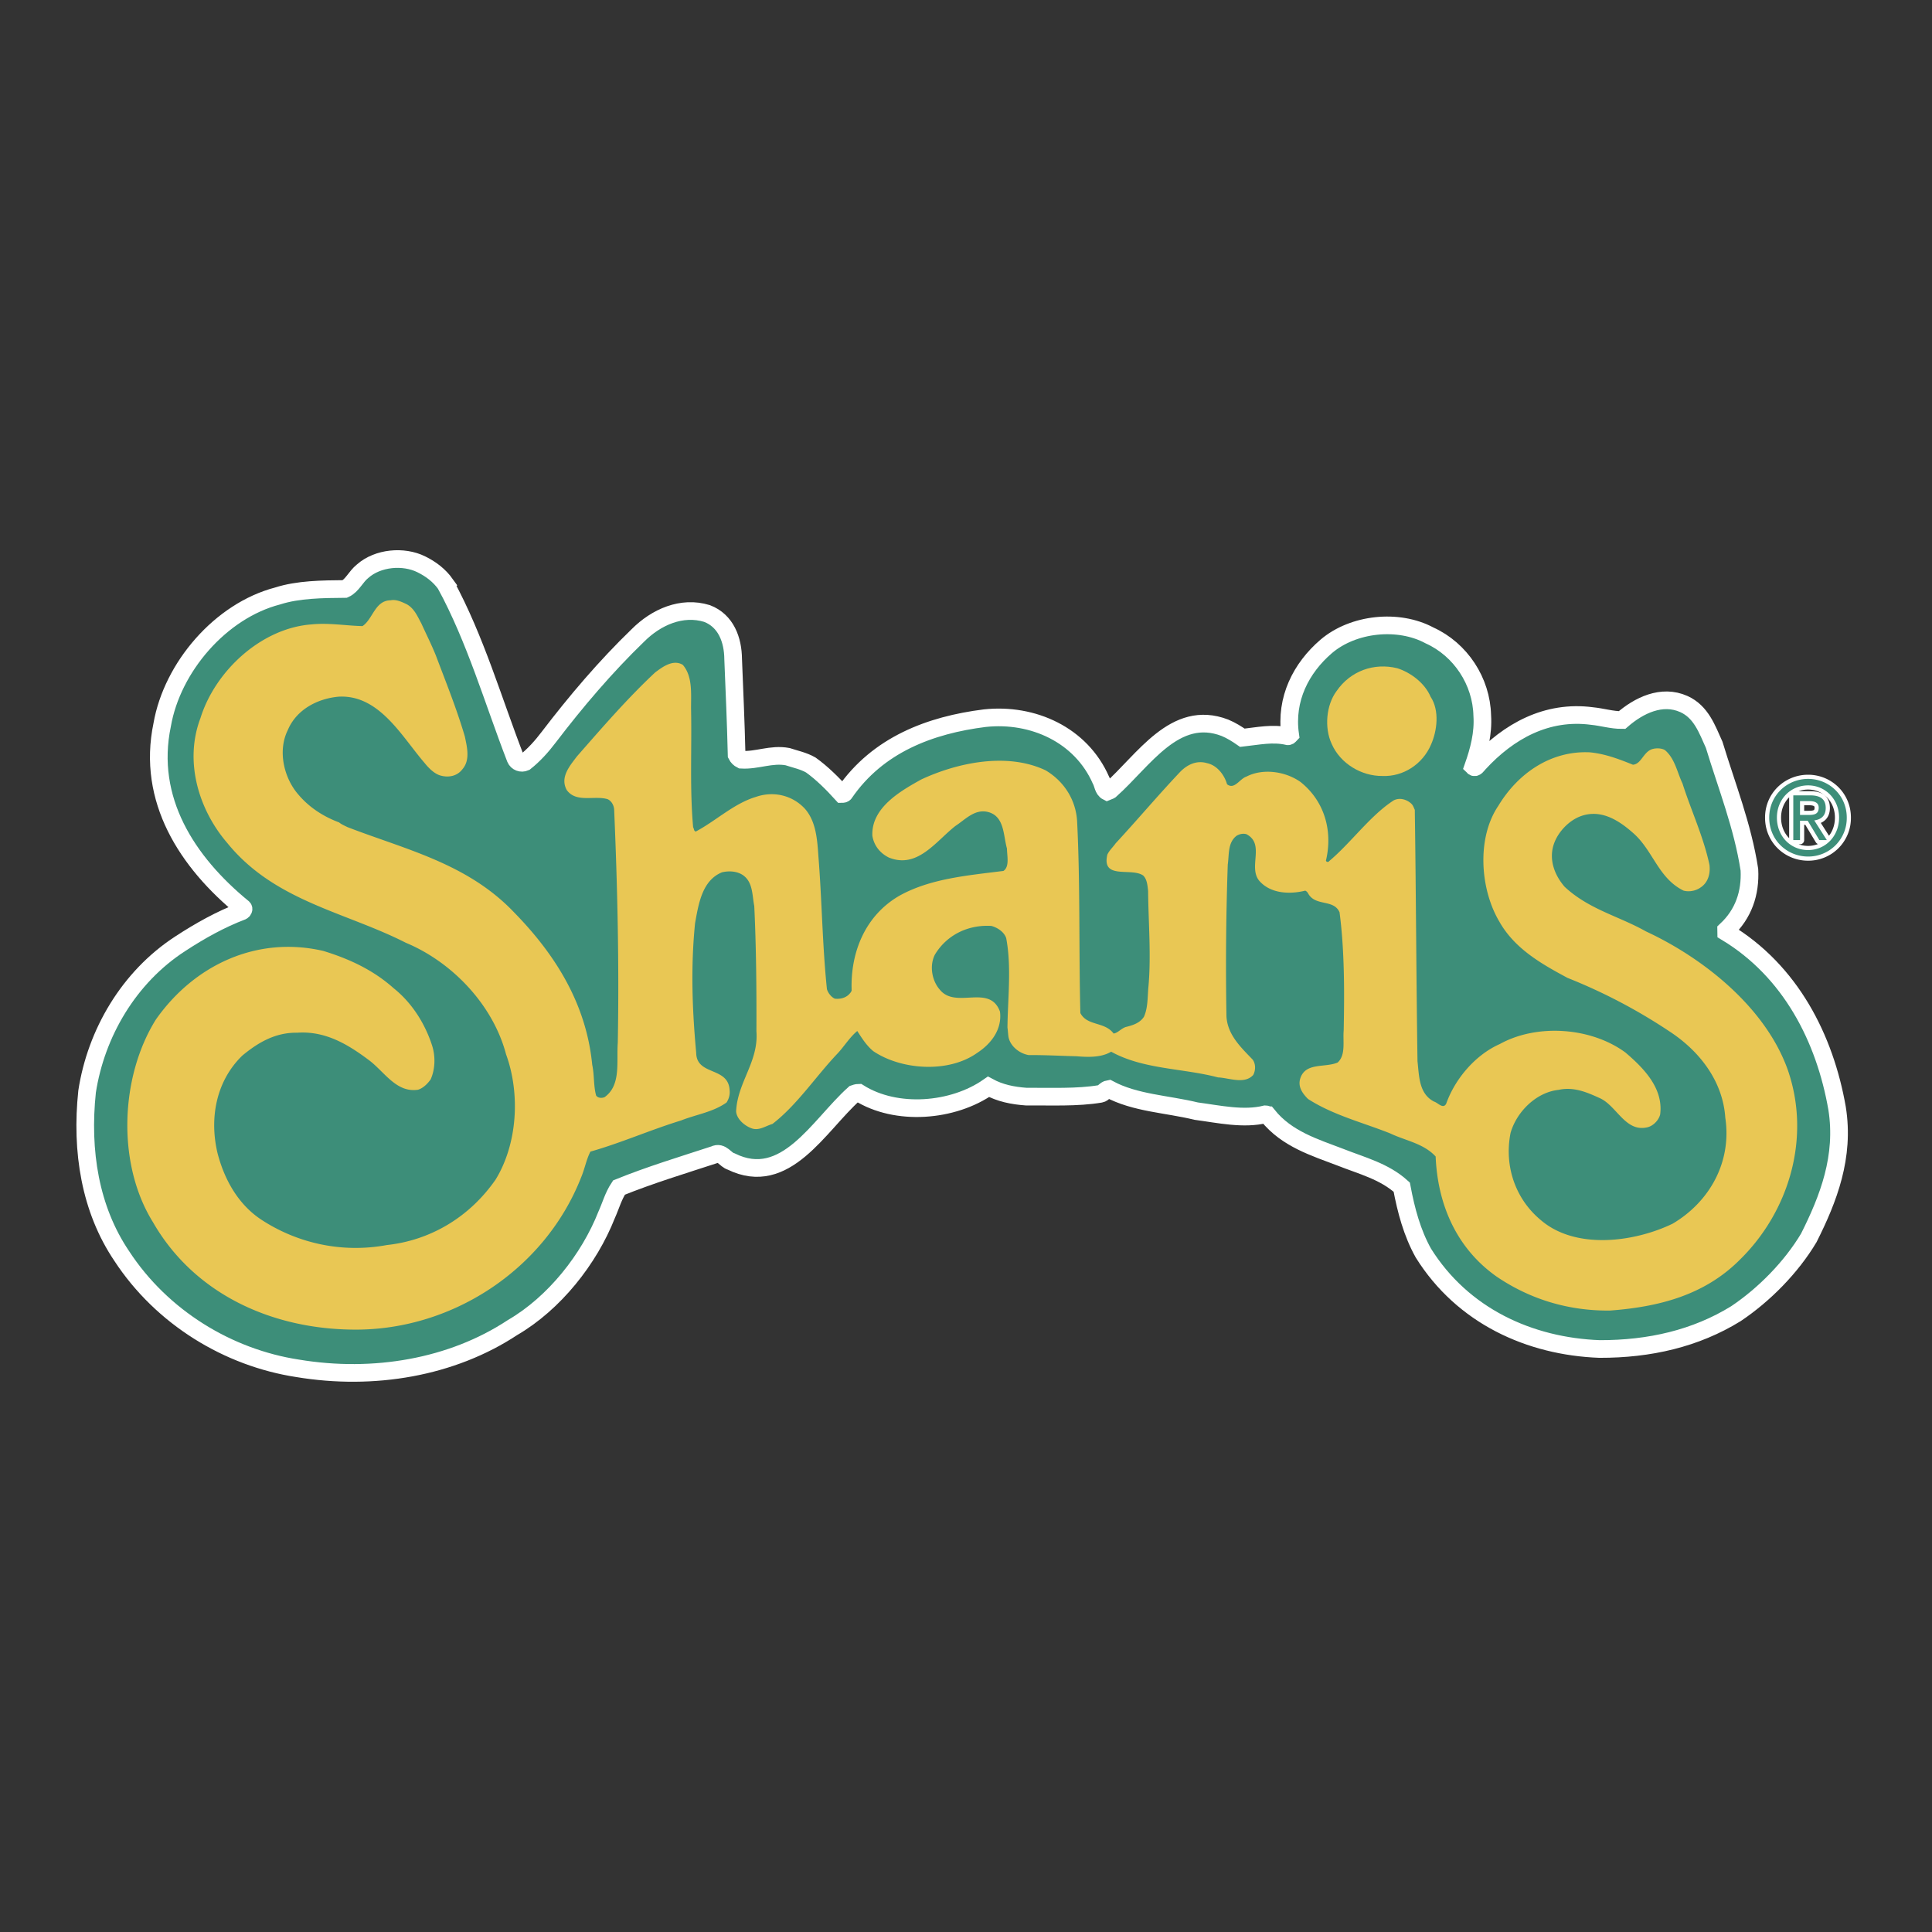 <svg xmlns="http://www.w3.org/2000/svg" width="2500" height="2500" viewBox="0 0 192.756 192.756"><rect x="0" y="0" width="192.756" height="192.756" fill="#333333" stroke="none"/><path fill-rule="evenodd" clip-rule="evenodd" fill="#fff" fill-opacity="0" d="M0 0h192.756v192.756H0V0z"/><path d="M180.395 85.457a3.836 3.836 0 0 0 3.857-3.883c0-2.221-1.773-3.864-3.857-3.864-2.1 0-3.881 1.643-3.881 3.864 0 2.244 1.781 3.883 3.881 3.883zm-3.112-3.884c0-1.833 1.363-3.215 3.111-3.215 1.727 0 3.092 1.381 3.092 3.215 0 1.864-1.365 3.238-3.092 3.238-1.748.001-3.111-1.373-3.111-3.238zm2.305.308h.766l1.164 1.937h.746l-1.254-1.967c.646-.081 1.143-.43 1.143-1.23 0-.881-.516-1.268-1.555-1.268h-1.68v4.465h.67v-1.937zm0-.573v-1.383h.906c.465 0 .959.103.959.656 0 .686-.502.728-1.068.728h-.797v-.001z" fill-rule="evenodd" clip-rule="evenodd" fill="#fff"/><path d="M180.395 85.457a3.836 3.836 0 0 0 3.857-3.883c0-2.221-1.773-3.864-3.857-3.864-2.1 0-3.881 1.643-3.881 3.864 0 2.244 1.781 3.883 3.881 3.883m-3.112-3.884c0-1.833 1.363-3.215 3.111-3.215 1.727 0 3.092 1.381 3.092 3.215 0 1.864-1.365 3.238-3.092 3.238-1.748.001-3.111-1.373-3.111-3.238m2.305.308h.766l1.164 1.937h.746l-1.254-1.967c.646-.081 1.143-.43 1.143-1.23 0-.881-.516-1.268-1.555-1.268h-1.68v4.465h.67v-1.937m0-.573v-1.383h.906c.465 0 .959.103.959.656 0 .686-.502.728-1.068.728h-.797v-.001z" fill="none" stroke="#fff" stroke-width=".83" stroke-linecap="round" stroke-linejoin="round" stroke-miterlimit="2.613"/><path d="M44.467 58.3c2.982 5.503 4.712 11.549 6.965 17.377.159.371.58.526.946.364.884-.7 1.662-1.558 2.389-2.521 2.695-3.531 5.651-7.012 8.874-10.124 1.819-1.824 4.377-2.964 6.901-2.186 1.893.727 2.59 2.633 2.605 4.548.135 3.4.264 6.163.346 9.565.107.211.265.37.475.474 1.574.094 2.982-.61 4.61-.306.791.26 1.576.413 2.313.831 1.106.789 2.165 1.842 3.118 2.896.051 0 .21-.001.261-.107 3.311-4.815 8.536-6.775 13.979-7.459 4.818-.52 9.609 1.672 11.586 6.171.215.372.219.955.639 1.165.156-.055.211-.108.312-.163 3.328-2.953 6.432-8.136 11.426-6.214.631.261 1.211.627 1.74.995 1.566-.173 3.033-.503 4.557-.146.105 0 .156-.108.209-.162-.504-3.558 1.094-6.654 3.594-8.802 2.703-2.31 7.205-2.773 10.312-1.1 3.105 1.407 5.178 4.579 5.26 7.98.121 1.807-.336 3.512-.9 5.112.211.211.418-.163.574-.325 2.959-3.216 6.768-5.322 11.279-4.724.998.097 1.996.409 2.992.4 1.666-1.45 3.959-2.587 6.172-1.596 1.734.782 2.326 2.532 3.023 4.067 1.24 4.083 2.846 8.108 3.514 12.462.121 2.338-.59 4.418-2.311 6.027.004.108.004.108.004.213 6.43 3.877 9.838 10.598 11.053 17.555.777 4.83-.861 9.045-2.822 12.939-1.754 2.939-4.457 5.676-7.27 7.561-4.018 2.48-8.617 3.531-13.598 3.523-6.975-.26-13.656-3.285-17.588-9.576-1.119-2.01-1.717-4.24-2.154-6.572-1.744-1.582-4.004-2.146-6.105-2.979-2.576-.986-5.361-1.812-7.271-4.189-.102 0-.105-.107-.209-.104-2.195.551-4.666-.014-6.922-.312-2.941-.717-6.086-.797-8.719-2.211-.365.059-.52.432-.834.486-2.355.395-4.977.256-7.389.279-1.365-.096-2.623-.352-3.779-.98-3.545 2.479-9.2 2.951-12.942.594-.21.002-.315.055-.472.107-3.535 3.17-6.836 9.418-12.257 6.752-.579-.152-.954-1.051-1.683-.676-3.188 1.041-6.431 2.025-9.513 3.273-.568.855-.821 1.812-1.233 2.723-1.744 4.428-5.217 8.816-9.389 11.246-6.045 3.986-13.845 5.33-21.454 4.066-6.875-1.055-13.513-5.037-17.549-11.223-3.132-4.646-4.074-10.429-3.443-16.39.893-5.801 4.146-11.412 9.306-14.754 1.981-1.293 4.013-2.426 6.157-3.242.104-.054.208-.216.102-.32-5.596-4.578-9.633-10.814-8.074-18.272.999-5.75 5.825-11.373 11.524-12.857 2.039-.655 4.451-.677 6.704-.696.731-.326 1.089-1.233 1.767-1.771 1.51-1.342 4.074-1.576 5.862-.688.949.467 1.792 1.099 2.43 1.996z" fill-rule="evenodd" clip-rule="evenodd" fill="#3d8e79" stroke="#fff" stroke-width="1.762" stroke-miterlimit="2.613"/><path d="M43.479 65.378c1.02 2.705 2.09 5.353 2.901 8.11.219 1.061.544 2.335-.234 3.245-.518.694-1.357.862-2.145.656-.629-.153-1.211-.733-1.635-1.261-2.276-2.639-4.514-6.819-8.547-6.623-2.095.176-4.235 1.26-5.107 3.339-1.032 2.083-.378 4.788 1.052 6.425 1.113 1.318 2.534 2.209 4.061 2.781.263.21.525.314.841.471 5.785 2.235 11.982 3.617 16.638 8.52 4.281 4.375 7.207 9.294 7.782 15.19.219 1.008.122 2.125.393 3.08.21.264.577.26.84.152 1.667-1.186 1.176-3.52 1.318-5.434.143-7.764-.03-15.471-.359-23.177-.003-.425-.217-.901-.638-1.111-1.313-.414-3.142.4-4.097-.921-.693-1.269.294-2.395 1.02-3.358 2.49-2.838 4.98-5.731 7.789-8.362.781-.592 1.822-1.345 2.771-.768 1.005 1.161.812 2.917.825 4.406.084 4.093-.143 7.869.207 11.799.105.16.054.373.265.424 2.036-1.081 3.803-2.798 5.998-3.455 1.724-.599 3.613-.19 4.886 1.18 1.109 1.267 1.231 3.02 1.351 4.773.353 4.41.39 8.821.848 13.231.108.371.428.793.794.949.525.051.997-.062 1.36-.383.156-.16.259-.268.311-.43-.137-3.878 1.403-7.561 4.845-9.504 3.079-1.675 6.69-1.973 10.303-2.43.625-.429.354-1.491.348-2.236-.377-1.326-.238-3.241-1.918-3.65-1.312-.309-2.246.764-3.237 1.409-1.976 1.56-3.788 4.287-6.629 3.142-.843-.417-1.478-1.156-1.644-2.166-.129-2.817 2.843-4.491 4.878-5.623 3.603-1.681 8.573-2.735 12.413-.908 1.846 1.101 3.012 2.95 3.137 5.077.316 6.271.164 12.758.324 19.136.691 1.322 2.418.83 3.316 2.043.422-.057.73-.484 1.201-.648.68-.166 1.412-.383 1.826-1.025.41-.906.35-1.969.447-2.98.285-3.14-.004-6.433-.031-9.568-.061-.585-.115-1.17-.484-1.538-1.16-.841-4.189.461-3.582-2.095.203-.429.568-.751.828-1.124 2.232-2.413 4.205-4.768 6.436-7.127.678-.698 1.617-1.184 2.666-.874 1 .205 1.74 1.154 2.012 2.109.74.578 1.252-.543 1.93-.762 1.674-.865 3.93-.512 5.404.538 2.375 1.894 3.24 4.862 2.531 7.845.055.161.264.16.316.052 2.184-1.828 4.102-4.556 6.445-6.064.627-.324 1.363-.065 1.787.357.156.157.211.37.318.582.123 8.345.146 16.744.27 25.089.17 1.488.131 3.244 1.658 4.027.369.1.898.789 1.207.203.869-2.457 2.895-4.865 5.348-5.949 3.705-2.053 9.105-1.676 12.535.848 1.85 1.578 3.803 3.582 3.461 6.189-.154.588-.723 1.178-1.354 1.287-2.145.443-3.006-2.205-4.689-2.936-1.262-.574-2.578-1.148-4.094-.814-2.203.23-4.176 2.164-4.787 4.293-.652 3.305.479 6.59 3.012 8.693 3.484 3 9.35 2.205 13.156.365 3.654-2.158 5.924-6.113 5.256-10.574-.24-3.613-2.521-6.621-5.578-8.617a54.817 54.817 0 0 0-10.16-5.332c-2.527-1.36-5.266-2.877-6.812-5.629-1.912-3.226-2.271-8.326-.098-11.535 1.965-3.261 5.248-5.521 9.125-5.343 1.523.146 2.891.666 4.309 1.238.838-.061 1.039-1.284 1.928-1.559.363-.109.889-.113 1.258.095 1.004.844 1.225 2.223 1.758 3.335.861 2.702 2.09 5.298 2.689 8.109.113.903-.143 1.81-.926 2.294-.465.324-1.146.437-1.67.281-2.529-1.254-3.025-4.015-5.029-5.752-1.426-1.263-3.221-2.417-5.256-1.654-1.15.436-2.238 1.561-2.65 2.788-.512 1.544.082 3.083 1.086 4.244 2.43 2.264 5.422 2.929 8.109 4.448 5.736 2.66 11.965 7.605 14.166 13.857 2.314 6.732.123 14.088-4.812 18.916-3.535 3.537-8.086 4.695-12.957 5.057-4.193.035-7.977-1.152-11.246-3.357-4.057-2.836-5.934-7.23-6.131-12.016-1.217-1.316-3.002-1.57-4.525-2.299-2.738-1.094-5.678-1.814-8.207-3.438-.58-.578-1.059-1.264-.752-2.119.562-1.549 2.455-.979 3.707-1.52.832-.752.506-2.133.602-3.195.074-3.777.092-7.976-.414-11.799-.59-1.325-2.365-.566-3.111-1.834-.051-.105-.16-.265-.314-.317-1.568.386-3.457.295-4.57-.969-1.164-1.373.598-3.674-1.297-4.667-.369-.104-.732.006-.994.168-.885.699-.719 1.867-.867 2.878a289.548 289.548 0 0 0-.129 15.154c.117 1.807 1.387 3.018 2.605 4.281.318.422.32 1.062.064 1.543-.883.965-2.41.287-3.508.244-3.521-.928-7.451-.787-10.666-2.566-.988.596-2.301.551-3.455.455-1.625-.039-3.199-.131-4.77-.117-.893-.15-1.787-.836-2.004-1.736-.059-.32-.062-.639-.117-1.01.027-2.869.422-6.063-.127-8.93-.219-.636-.9-1.057-1.48-1.211-2.307-.139-4.447.891-5.634 2.867-.566 1.122-.292 2.61.502 3.504 1.588 1.955 4.972-.629 5.993 2.182.225 1.752-.863 3.197-2.271 4.113-2.863 2.045-7.584 1.715-10.377-.176-.688-.58-1.113-1.268-1.591-2.006-.78.645-1.347 1.605-2.022 2.303-2.13 2.252-3.993 5.086-6.439 6.969-.732.219-1.41.756-2.198.391-.631-.26-1.37-.895-1.428-1.637.131-2.926 2.263-4.963 2.026-7.994.017-4.09-.021-8.451-.214-12.489-.217-1.114-.126-2.444-1.179-3.125-.579-.368-1.366-.415-2.046-.249-1.986.814-2.333 3.157-2.682 5.074-.434 4.308-.292 8.56.112 12.916.021 2.34 3.21 1.357 3.335 3.746.056.479-.098.906-.305 1.227-1.354.967-3.03 1.193-4.542 1.795-3.033.93-5.958 2.23-9.041 3.107-.414.801-.563 1.707-.923 2.561-3.64 9.285-13.073 15.426-23.034 15.193-7.967-.143-15.597-3.586-19.695-10.727-3.613-5.818-3.271-14.486.298-20.205 3.83-5.455 10.095-8.381 16.711-6.843 2.523.773 4.943 1.871 7.003 3.712 1.849 1.473 3.124 3.533 3.823 5.656.377 1.111.336 2.441-.127 3.457-.31.428-.727.854-1.25 1.021-2.198.334-3.369-1.832-4.951-2.988-2.108-1.576-4.324-2.887-7.099-2.701-2.201-.035-3.922.99-5.483 2.281-2.599 2.52-3.302 6.193-2.486 9.693.651 2.547 1.985 5.088 4.356 6.664 3.585 2.357 8.049 3.383 12.549 2.547 4.293-.463 8.207-2.73 10.846-6.527 2.169-3.529 2.493-8.529 1.045-12.504-1.301-4.932-5.374-9.202-10.005-11.13-6.052-3.083-13.085-4.138-17.801-9.944-2.865-3.323-4.322-8.147-2.683-12.467 1.479-4.746 6.106-8.986 11.083-9.349 1.729-.175 3.41.13 5.086.169 1.042-.7 1.236-2.563 2.809-2.575.522-.112 1.103.149 1.628.41.736.419 1.059 1.214 1.432 1.9.482 1.059 1.014 2.119 1.441 3.177z" fill-rule="evenodd" clip-rule="evenodd" fill="#e9c754"/><path d="M142.73 69.511c.906 1.374.658 3.396.041 4.783-.82 1.922-2.748 3.216-4.848 3.126-2.094.02-4.201-1.239-5.059-3.198-.746-1.589-.557-3.876.482-5.268 1.395-2.031 3.748-2.851 6.059-2.285 1.314.414 2.74 1.463 3.325 2.842z" fill-rule="evenodd" clip-rule="evenodd" fill="#e9c754"/><path d="M180.395 85.457a3.836 3.836 0 0 0 3.857-3.883c0-2.221-1.773-3.864-3.857-3.864-2.1 0-3.881 1.643-3.881 3.864 0 2.244 1.781 3.883 3.881 3.883zm-3.112-3.884c0-1.833 1.363-3.215 3.111-3.215 1.727 0 3.092 1.381 3.092 3.215 0 1.864-1.365 3.238-3.092 3.238-1.748.001-3.111-1.373-3.111-3.238zm2.305.308h.766l1.164 1.937h.746l-1.254-1.967c.646-.081 1.143-.43 1.143-1.23 0-.881-.516-1.268-1.555-1.268h-1.68v4.465h.67v-1.937zm0-.573v-1.383h.906c.465 0 .959.103.959.656 0 .686-.502.728-1.068.728h-.797v-.001z" fill-rule="evenodd" clip-rule="evenodd" fill="#3d8e79"/></svg>
